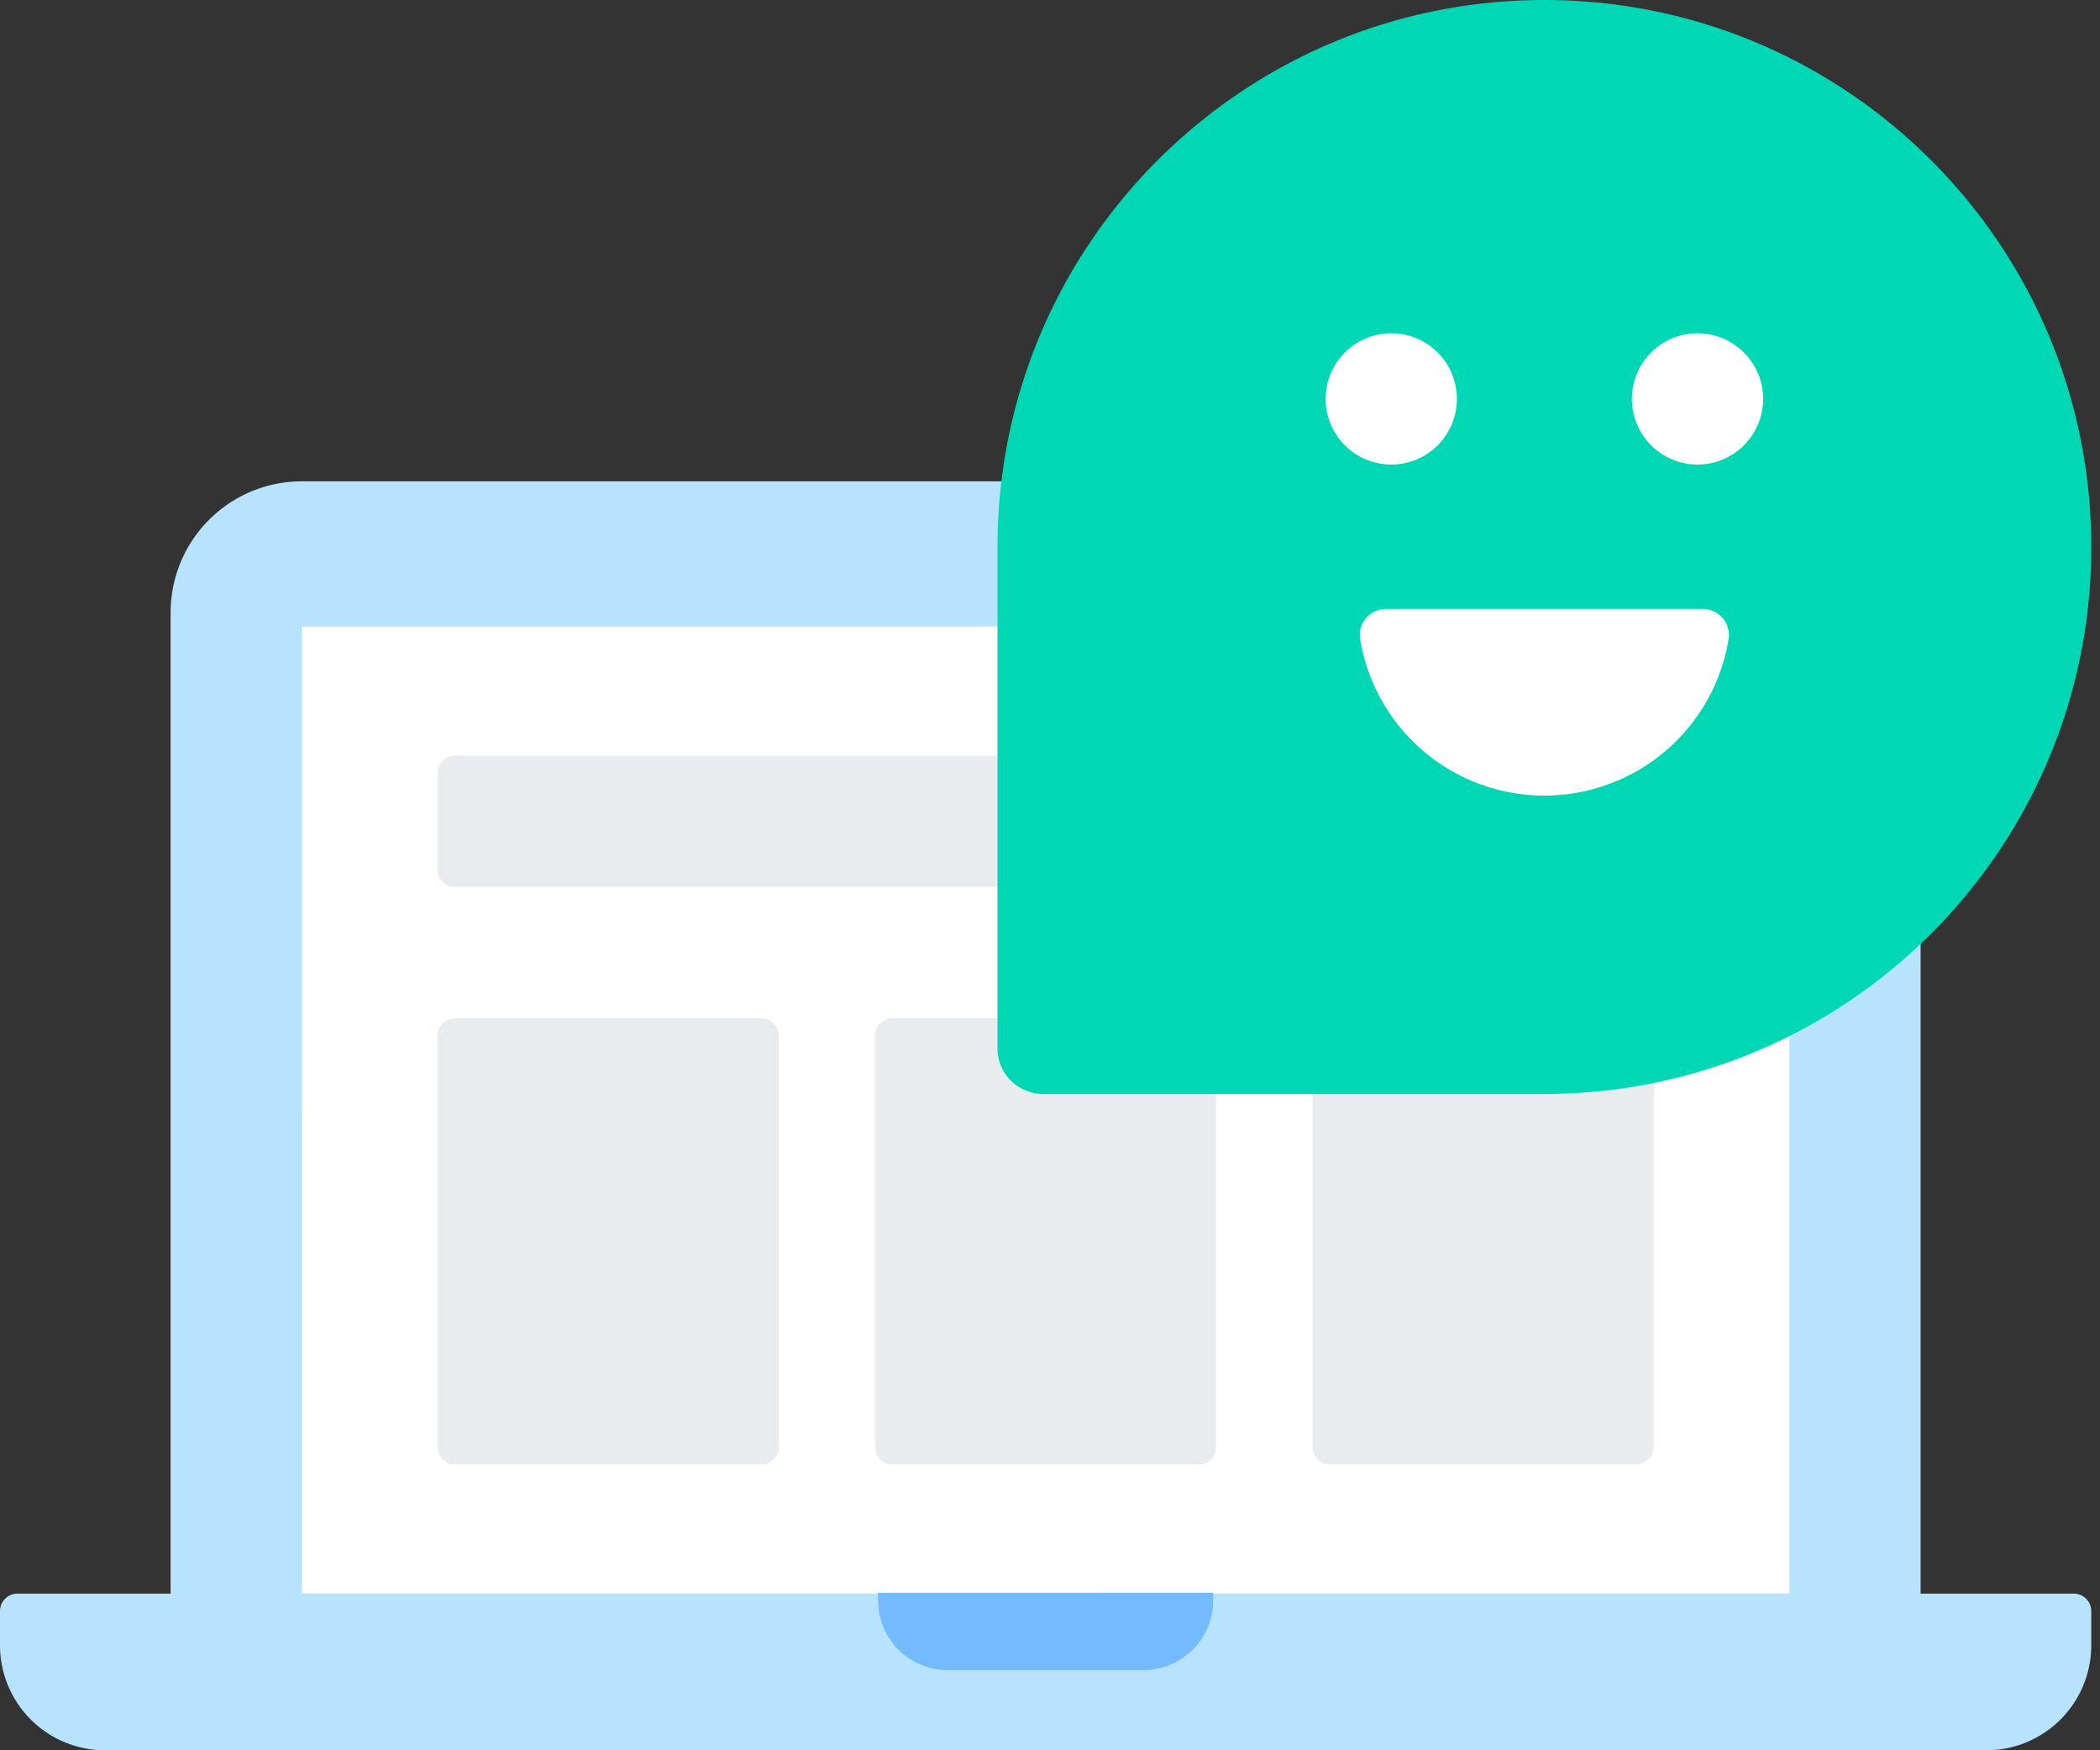 <svg xmlns="http://www.w3.org/2000/svg" width="66" height="55" viewBox="0 0 66 55">
    <rect x="0" y="0" width="66" height="55" fill="#333333" stroke="none"/>
    <g fill="none" fill-rule="evenodd">
        <path fill="#B7E3FF" d="M60.362 51.563h-55V19.25a4.125 4.125 0 0 1 4.126-4.125h46.75a4.125 4.125 0 0 1 4.124 4.125v32.313z"/>
        <path fill="#FFF" d="M9.488 50.077h46.75V19.69H9.487z"/>
        <path fill="#E9ECEF" d="M51.425 27.87H14.3a.55.55 0 0 1-.55-.55v-3.024a.55.55 0 0 1 .55-.55h37.125a.55.55 0 0 1 .55.55v3.025a.55.55 0 0 1-.55.55M23.925 46.02H14.3a.55.55 0 0 1-.55-.55V32.547a.55.55 0 0 1 .55-.55h9.625a.55.55 0 0 1 .55.55V45.47a.55.55 0 0 1-.55.55M37.675 46.02H28.05a.55.55 0 0 1-.55-.55V32.547a.55.55 0 0 1 .55-.55h9.625a.55.55 0 0 1 .55.55V45.47a.55.55 0 0 1-.55.55M51.425 46.02H41.8a.55.55 0 0 1-.55-.55V32.547a.55.55 0 0 1 .55-.55h9.625a.55.55 0 0 1 .55.55V45.47a.55.55 0 0 1-.55.55"/>
        <path fill="#B7E3FF" d="M62.425 55H3.3A3.3 3.3 0 0 1 0 51.7v-1.073a.55.55 0 0 1 .55-.55h64.625a.55.55 0 0 1 .55.55V51.7a3.3 3.3 0 0 1-3.3 3.3"/>
        <path fill="#74BAFF" d="M35.936 52.481H29.79a2.194 2.194 0 0 1-2.194-2.194v-.237H38.13v.237a2.194 2.194 0 0 1-2.194 2.194"/>
        <path fill="#00D8B5" d="M48.538 34.375H32.782a1.432 1.432 0 0 1-1.432-1.432V17.188C31.35 7.694 39.045 0 48.538 0c9.492 0 17.187 7.695 17.187 17.188 0 9.492-7.695 17.187-17.187 17.187"/>
        <path fill="#FFF" d="M45.788 12.535a2.062 2.062 0 1 1-4.125 0 2.062 2.062 0 0 1 4.125 0M55.413 12.535a2.062 2.062 0 1 1-4.125 0 2.062 2.062 0 0 1 4.125 0M43.563 19.135a.821.821 0 0 0-.817.942 5.868 5.868 0 0 0 11.583 0 .821.821 0 0 0-.817-.942h-9.95z"/>
    </g>
</svg>
